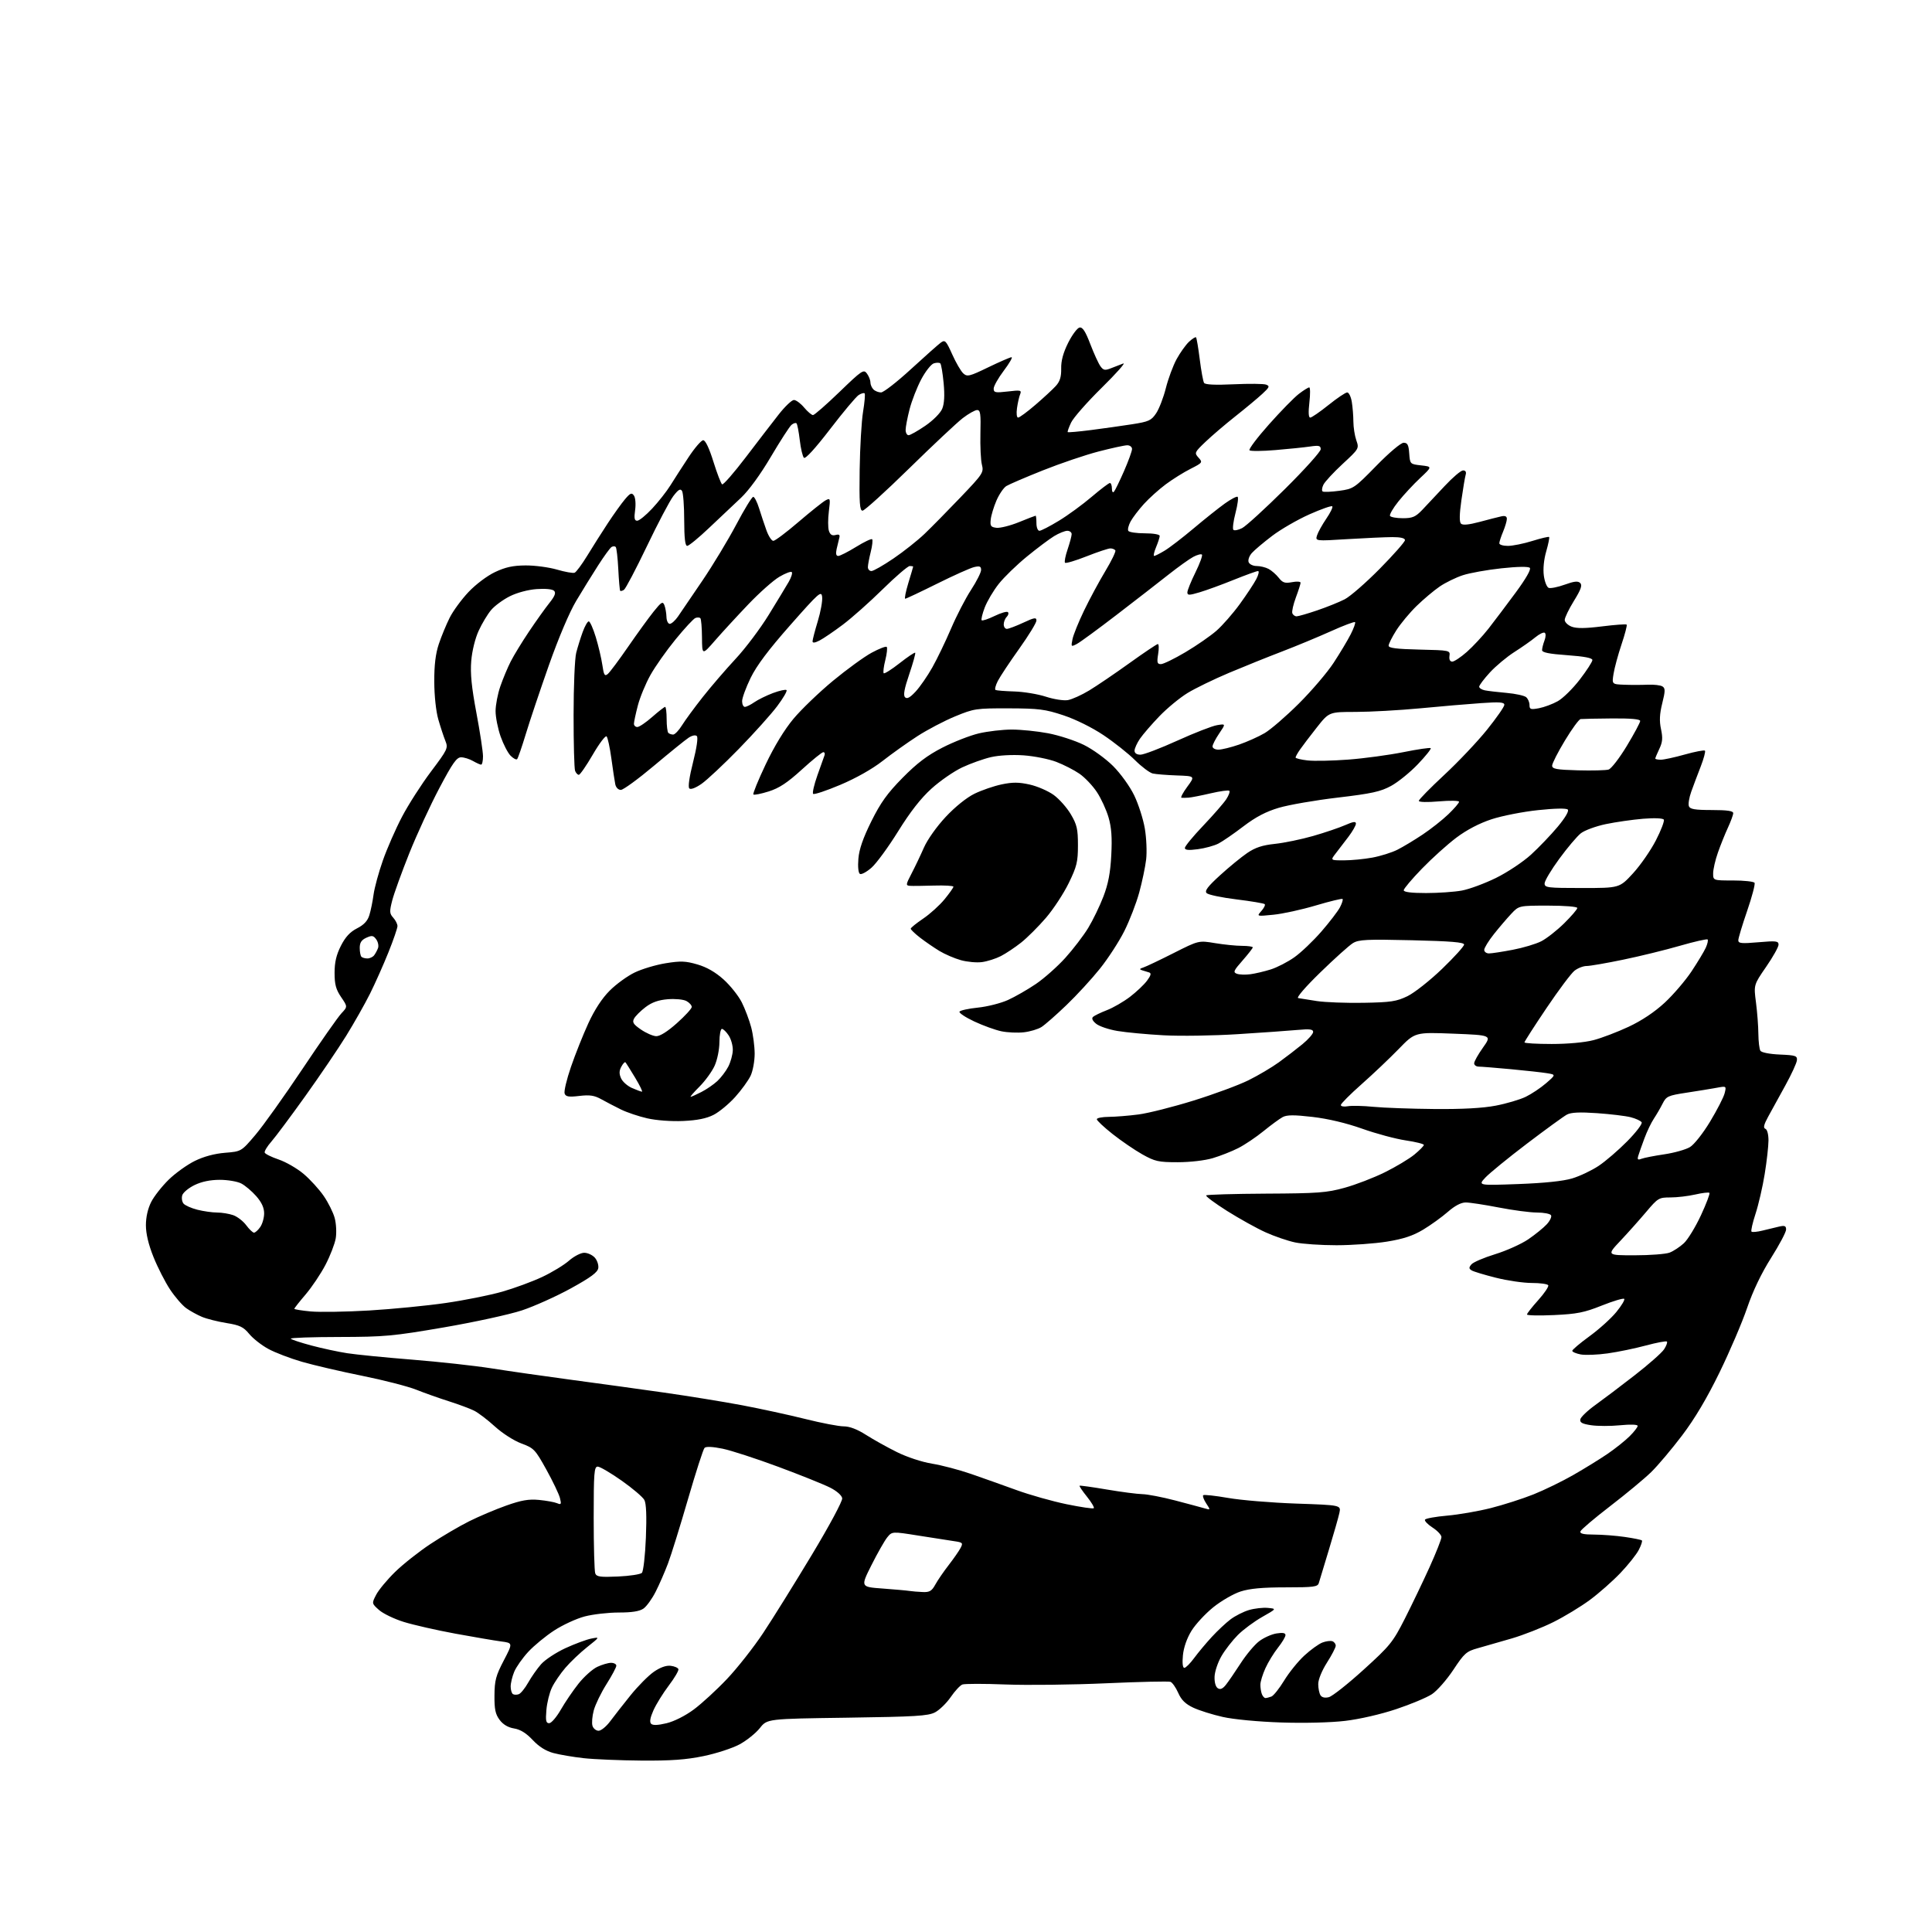<?xml version="1.0" encoding="UTF-8" standalone="no"?>
<svg 
  version="1.1" 
  xmlns="http://www.w3.org/2000/svg" 
  xmlns:xlink="http://www.w3.org/1999/xlink" 
  xmlns:svg="http://www.w3.org/2000/svg"
  xmlns:rdf="http://www.w3.org/1999/02/22-rdf-syntax-ns#"
  xmlns:cc="http://creativecommons.org/ns#"
  xmlns:dc="http://purl.org/dc/elements/1.1/"
  viewBox="0 0 768 768"
  width="768"
  height="768"
>
<style>svg {background-color: white; }</style>"
<path stroke="none" fill="black" fill-rule="evenodd" d="M255.00,699.86C246.47,699.79 236.12,699.36 232.00,698.90C227.88,698.44 222.47,697.52 220.00,696.86C216.99,696.06 214.26,694.34 211.76,691.68C209.19,688.94 206.87,687.50 204.37,687.09C201.96,686.70 199.99,685.53 198.61,683.68C196.92,681.42 196.51,679.47 196.56,673.95C196.60,668.01 197.12,666.07 200.25,660.08C203.89,653.11 203.89,653.11 199.20,652.50C196.61,652.16 188.43,650.76 181.00,649.40C173.57,648.03 164.37,645.94 160.53,644.75C156.70,643.56 152.26,641.42 150.66,639.99C147.75,637.39 147.75,637.39 149.53,633.94C150.51,632.05 153.88,627.98 157.03,624.90C160.18,621.81 166.52,616.80 171.13,613.75C175.73,610.71 182.65,606.65 186.50,604.73C190.35,602.81 196.98,600.00 201.24,598.49C207.25,596.36 210.15,595.86 214.24,596.24C217.13,596.52 220.35,597.10 221.40,597.53C223.08,598.24 223.22,598.01 222.59,595.50C222.20,593.94 219.77,588.86 217.19,584.20C212.74,576.17 212.23,575.64 207.26,573.80C204.30,572.71 199.72,569.77 196.76,567.08C193.87,564.44 190.15,561.61 188.50,560.78C186.85,559.95 182.35,558.27 178.50,557.05C174.65,555.83 168.80,553.76 165.50,552.44C162.20,551.12 152.53,548.63 144.00,546.91C135.47,545.19 124.68,542.68 120.02,541.33C115.36,539.98 109.35,537.68 106.67,536.22C103.98,534.76 100.56,532.08 99.06,530.25C96.76,527.47 95.33,526.78 90.03,525.93C86.56,525.37 82.19,524.27 80.30,523.48C78.42,522.70 75.60,521.14 74.04,520.03C72.48,518.92 69.58,515.57 67.60,512.59C65.63,509.61 62.66,503.80 61.01,499.67C59.03,494.75 58.00,490.41 58.00,487.04C58.00,483.81 58.78,480.40 60.11,477.79C61.26,475.52 64.41,471.53 67.09,468.91C69.77,466.30 74.45,462.95 77.48,461.47C81.00,459.74 85.33,458.58 89.46,458.25C95.93,457.73 95.93,457.73 101.54,451.12C104.63,447.48 113.01,435.73 120.18,425.00C127.34,414.27 134.33,404.30 135.70,402.84C138.20,400.18 138.20,400.18 135.60,396.36C133.54,393.33 133.00,391.33 133.00,386.73C133.00,382.52 133.69,379.58 135.51,375.98C137.30,372.46 139.14,370.46 141.92,369.04C144.67,367.64 146.13,366.08 146.83,363.77C147.39,361.97 148.14,358.29 148.50,355.59C148.87,352.88 150.52,346.81 152.18,342.09C153.83,337.36 157.25,329.56 159.78,324.73C162.30,319.91 167.49,311.81 171.31,306.73C177.96,297.88 178.20,297.38 177.04,294.50C176.37,292.85 175.11,289.02 174.24,286.00C173.31,282.77 172.65,276.59 172.63,271.00C172.60,264.36 173.15,259.85 174.44,256.00C175.45,252.97 177.39,248.29 178.74,245.58C180.09,242.88 183.47,238.27 186.24,235.34C189.13,232.29 193.63,228.90 196.78,227.41C200.93,225.45 203.91,224.80 208.91,224.77C212.56,224.74 218.17,225.49 221.39,226.42C224.60,227.36 227.76,227.92 228.41,227.67C229.05,227.43 231.32,224.36 233.46,220.86C235.60,217.36 239.26,211.57 241.61,208.00C243.96,204.43 247.02,200.15 248.41,198.50C250.56,195.96 251.11,195.73 252.00,197.00C252.59,197.84 252.80,200.37 252.47,202.75C252.01,206.04 252.20,207.00 253.30,207.00C254.09,207.00 256.76,204.83 259.24,202.17C261.72,199.52 264.99,195.36 266.51,192.92C268.02,190.49 271.26,185.46 273.71,181.75C276.15,178.04 278.78,175.00 279.54,175.00C280.42,175.00 281.93,178.18 283.59,183.52C285.05,188.20 286.61,192.26 287.06,192.54C287.51,192.81 291.74,187.97 296.46,181.77C301.18,175.57 307.07,167.91 309.55,164.75C312.03,161.59 314.75,159.00 315.59,159.00C316.44,159.00 318.27,160.35 319.65,162.00C321.04,163.65 322.63,165.00 323.18,165.00C323.73,165.00 328.47,160.86 333.71,155.80C342.65,147.17 343.32,146.72 344.62,148.49C345.38,149.53 346.00,151.11 346.00,151.99C346.00,152.88 346.54,154.14 347.20,154.80C347.86,155.46 349.22,156.00 350.22,156.00C351.22,156.00 356.57,151.84 362.11,146.75C367.65,141.66 373.01,136.91 374.01,136.18C375.66,134.99 376.07,135.41 378.53,140.88C380.01,144.19 381.99,147.59 382.93,148.44C384.49,149.85 385.38,149.63 392.89,145.99C397.43,143.80 401.58,142.00 402.11,142.00C402.63,142.00 401.25,144.40 399.03,147.34C396.81,150.28 395.00,153.49 395.00,154.48C395.00,156.07 395.63,156.20 400.62,155.62C405.73,155.01 406.17,155.11 405.52,156.73C405.12,157.70 404.56,160.19 404.27,162.25C403.97,164.39 404.16,166.00 404.71,166.00C405.25,166.00 408.35,163.72 411.59,160.93C414.84,158.14 418.50,154.76 419.71,153.42C421.35,151.61 421.90,149.80 421.84,146.49C421.77,143.42 422.65,140.20 424.62,136.25C426.21,133.09 428.24,130.36 429.14,130.20C430.35,129.97 431.48,131.72 433.42,136.80C434.87,140.59 436.69,144.56 437.45,145.60C438.64,147.22 439.25,147.33 441.67,146.37C443.23,145.75 445.40,144.91 446.50,144.50C447.60,144.09 443.76,148.42 437.96,154.13C432.17,159.83 426.68,166.07 425.78,167.98C424.87,169.89 424.27,171.60 424.44,171.77C424.62,171.95 428.75,171.58 433.63,170.96C438.51,170.33 445.86,169.30 449.96,168.66C456.66,167.62 457.65,167.17 459.58,164.30C460.76,162.54 462.50,158.04 463.44,154.30C464.38,150.56 466.30,145.39 467.70,142.80C469.11,140.22 471.33,137.10 472.63,135.88C473.93,134.66 475.19,133.86 475.44,134.10C475.68,134.35 476.35,138.28 476.92,142.84C477.49,147.40 478.26,151.61 478.63,152.20C479.07,152.92 483.00,153.11 490.40,152.76C496.50,152.48 502.30,152.53 503.28,152.89C504.84,153.47 504.65,153.93 501.78,156.58C499.98,158.25 495.16,162.26 491.08,165.49C486.99,168.72 481.63,173.31 479.16,175.67C474.82,179.83 474.73,180.04 476.43,181.92C478.14,183.81 478.05,183.94 473.26,186.37C470.54,187.74 466.11,190.51 463.41,192.52C460.71,194.53 456.80,198.05 454.72,200.34C452.65,202.63 450.27,205.75 449.43,207.28C448.60,208.81 448.19,210.50 448.52,211.03C448.85,211.56 451.79,212.00 455.06,212.00C458.48,212.00 461.00,212.44 461.00,213.03C461.00,213.60 460.35,215.62 459.55,217.53C458.75,219.44 458.42,221.00 458.80,221.00C459.19,220.99 461.07,220.04 463.00,218.87C464.93,217.71 470.10,213.73 474.50,210.03C478.90,206.32 484.47,201.89 486.87,200.17C489.28,198.44 491.57,197.24 491.97,197.48C492.36,197.73 491.99,200.62 491.13,203.91C490.27,207.21 489.89,210.22 490.29,210.62C490.68,211.01 492.24,210.71 493.75,209.94C495.26,209.18 502.91,202.19 510.75,194.42C518.59,186.65 525.00,179.52 525.00,178.58C525.00,177.15 524.33,176.98 520.75,177.50C518.41,177.84 512.23,178.48 507.00,178.91C501.77,179.35 497.14,179.39 496.70,179.00C496.26,178.62 499.75,173.98 504.44,168.71C509.14,163.43 514.49,157.96 516.34,156.56C518.18,155.15 520.03,154.00 520.44,154.00C520.86,154.00 520.88,156.70 520.50,160.00C520.05,163.91 520.16,166.00 520.84,166.00C521.40,166.00 524.67,163.75 528.10,161.00C531.52,158.25 534.87,156.00 535.53,156.00C536.20,156.00 537.02,157.69 537.36,159.75C537.70,161.81 537.98,165.35 537.99,167.60C538.00,169.86 538.52,173.19 539.15,175.01C540.30,178.29 540.25,178.38 533.73,184.41C530.11,187.76 526.66,191.49 526.07,192.69C525.48,193.89 525.36,195.10 525.80,195.38C526.25,195.65 529.21,195.53 532.39,195.10C538.02,194.33 538.39,194.08 547.11,185.16C552.22,179.93 556.88,176.00 557.97,176.00C559.51,176.00 559.95,176.84 560.19,180.25C560.50,184.48 560.52,184.50 564.93,185.00C569.36,185.50 569.36,185.50 564.56,190.00C561.92,192.47 558.01,196.68 555.88,199.34C553.74,202.01 552.25,204.59 552.56,205.09C552.87,205.59 555.16,206.00 557.66,206.00C561.49,206.00 562.69,205.48 565.35,202.71C567.08,200.90 571.10,196.63 574.27,193.21C577.45,189.80 580.74,187.00 581.59,187.00C582.59,187.00 582.95,187.62 582.62,188.75C582.34,189.71 581.58,194.25 580.93,198.82C580.13,204.44 580.08,207.48 580.76,208.16C581.44,208.84 583.84,208.62 588.14,207.47C591.64,206.53 595.51,205.54 596.75,205.27C598.30,204.92 599.00,205.23 599.00,206.26C599.00,207.08 598.32,209.37 597.50,211.35C596.67,213.32 596.00,215.40 596.00,215.97C596.00,216.54 597.53,217.00 599.41,217.00C601.29,217.00 605.66,216.12 609.12,215.04C612.58,213.96 615.59,213.25 615.80,213.47C616.01,213.68 615.49,216.25 614.65,219.18C613.70,222.44 613.34,226.18 613.70,228.84C614.02,231.22 614.89,233.41 615.63,233.69C616.38,233.97 619.24,233.40 621.99,232.41C625.80,231.04 627.28,230.88 628.17,231.77C629.05,232.65 628.45,234.35 625.66,238.86C623.65,242.13 622.00,245.53 622.00,246.43C622.00,247.32 623.24,248.53 624.75,249.11C626.71,249.86 630.19,249.83 636.83,249.00C641.97,248.36 646.37,248.04 646.62,248.29C646.87,248.54 645.95,252.08 644.58,256.16C643.21,260.24 641.79,265.48 641.42,267.79C640.74,272.00 640.74,272.00 645.62,272.19C648.30,272.30 652.52,272.29 655.00,272.18C657.48,272.07 660.11,272.38 660.86,272.87C662.01,273.61 661.99,274.68 660.77,279.57C659.71,283.84 659.58,286.57 660.28,289.85C661.03,293.36 660.89,295.02 659.61,297.68C658.73,299.55 658.00,301.28 658.00,301.53C658.00,301.79 658.98,302.00 660.19,302.00C661.39,302.00 665.70,301.07 669.78,299.92C673.85,298.78 677.43,298.10 677.74,298.40C678.04,298.71 677.28,301.56 676.05,304.73C674.81,307.90 673.12,312.41 672.29,314.73C671.45,317.06 671.04,319.65 671.36,320.48C671.81,321.67 673.77,322.00 680.47,322.00C686.64,322.00 688.99,322.35 688.98,323.25C688.97,323.94 688.02,326.52 686.88,329.00C685.73,331.48 683.94,335.93 682.90,338.91C681.85,341.88 681.00,345.59 681.00,347.16C681.00,350.00 681.00,350.00 688.94,350.00C693.31,350.00 697.14,350.42 697.46,350.93C697.78,351.45 696.45,356.47 694.52,362.09C692.58,367.71 691.00,372.98 691.00,373.79C691.00,375.02 692.31,375.14 699.00,374.56C706.06,373.94 707.00,374.06 707.00,375.52C707.00,376.43 704.78,380.40 702.06,384.34C697.12,391.50 697.12,391.50 698.03,398.50C698.53,402.35 698.96,407.98 698.98,411.00C699.01,414.02 699.37,417.04 699.79,417.70C700.23,418.39 703.51,419.03 707.53,419.20C713.81,419.47 714.48,419.70 714.30,421.50C714.19,422.60 712.12,427.10 709.69,431.50C707.27,435.90 704.21,441.47 702.89,443.87C701.15,447.05 700.84,448.37 701.75,448.71C702.48,448.97 703.00,450.91 703.00,453.33C702.99,455.62 702.32,461.66 701.49,466.73C700.67,471.81 699.03,478.91 697.85,482.50C696.67,486.10 695.95,489.28 696.25,489.59C696.55,489.89 698.53,489.70 700.65,489.17C702.77,488.64 705.74,487.92 707.25,487.58C709.47,487.08 710.00,487.31 710.00,488.77C710.00,489.77 707.32,494.83 704.05,500.01C700.18,506.13 696.82,513.14 694.49,519.97C692.51,525.76 687.57,537.30 683.52,545.60C678.56,555.77 673.72,563.93 668.67,570.60C664.54,576.05 659.00,582.62 656.34,585.21C653.68,587.80 646.36,593.88 640.07,598.71C633.79,603.54 628.46,608.06 628.24,608.75C627.95,609.65 629.46,610.01 633.67,610.02C636.88,610.03 642.36,610.45 645.86,610.96C649.35,611.46 652.42,612.09 652.68,612.35C652.94,612.60 652.38,614.31 651.43,616.13C650.49,617.95 647.21,622.07 644.15,625.28C641.08,628.50 635.63,633.31 632.04,635.97C628.44,638.64 621.90,642.61 617.50,644.80C613.10,647.00 605.67,649.91 601.00,651.29C596.33,652.66 590.25,654.41 587.50,655.17C582.91,656.44 582.11,657.15 577.72,663.79C575.08,667.76 571.26,672.12 569.22,673.46C567.17,674.81 560.77,677.49 554.98,679.42C548.84,681.47 540.39,683.41 534.67,684.08C528.94,684.76 518.38,685.02 509.19,684.71C500.15,684.41 490.35,683.48 486.07,682.51C481.99,681.60 476.71,679.94 474.35,678.83C471.21,677.35 469.60,675.77 468.36,672.94C467.42,670.82 466.04,668.85 465.30,668.56C464.55,668.28 453.05,668.53 439.72,669.13C426.40,669.73 408.45,669.94 399.83,669.61C391.21,669.27 383.44,669.28 382.55,669.62C381.66,669.96 379.57,672.21 377.92,674.62C376.26,677.03 373.46,679.75 371.70,680.68C368.96,682.12 363.97,682.42 336.73,682.81C304.97,683.25 304.97,683.25 302.06,686.93C300.46,688.95 296.84,691.86 294.03,693.39C291.21,694.92 284.77,697.03 279.70,698.07C272.76,699.51 266.70,699.95 255.00,699.86zM237.95,688.00C238.95,688.00 241.02,686.31 242.55,684.25C244.08,682.19 247.74,677.52 250.67,673.88C253.61,670.24 257.77,666.05 259.92,664.56C262.43,662.82 264.81,661.97 266.58,662.18C268.10,662.35 269.50,662.96 269.68,663.52C269.86,664.08 268.15,667.00 265.86,670.02C263.58,673.03 260.84,677.46 259.76,679.86C258.45,682.80 258.14,684.54 258.83,685.23C259.51,685.91 261.50,685.84 264.96,685.01C267.99,684.28 272.41,682.06 275.79,679.55C278.93,677.22 284.88,671.76 289.00,667.41C293.12,663.06 299.61,654.82 303.40,649.10C307.20,643.38 315.88,629.44 322.69,618.12C329.69,606.49 334.95,596.69 334.79,595.59C334.62,594.44 332.66,592.71 330.00,591.36C327.52,590.10 318.30,586.39 309.50,583.12C300.70,579.85 290.69,576.59 287.25,575.88C283.31,575.07 280.66,574.95 280.07,575.55C279.55,576.07 276.59,585.26 273.48,595.96C270.37,606.66 266.80,618.16 265.54,621.50C264.28,624.84 262.08,629.89 260.64,632.72C259.21,635.55 257.03,638.57 255.80,639.43C254.24,640.52 251.24,641.00 245.99,641.00C241.83,641.00 235.74,641.70 232.46,642.55C229.18,643.40 223.71,645.92 220.30,648.14C216.89,650.36 212.24,654.19 209.97,656.65C207.70,659.11 205.21,662.65 204.42,664.53C203.64,666.40 203.00,669.05 203.00,670.41C203.00,671.77 203.41,673.13 203.91,673.44C204.41,673.75 205.46,673.76 206.25,673.46C207.04,673.15 208.71,671.08 209.97,668.85C211.22,666.62 213.52,663.34 215.08,661.56C216.64,659.79 220.99,656.92 224.75,655.18C228.51,653.45 233.14,651.73 235.05,651.36C238.50,650.69 238.50,650.69 233.43,654.73C230.64,656.95 226.73,660.66 224.74,662.99C222.75,665.31 220.34,668.85 219.39,670.86C218.43,672.86 217.44,676.86 217.20,679.75C216.84,684.02 217.04,685.00 218.30,685.00C219.16,685.00 221.23,682.59 222.92,679.64C224.61,676.69 227.79,672.02 229.99,669.25C232.18,666.49 235.52,663.51 237.39,662.62C239.27,661.73 241.75,661.00 242.90,661.00C244.06,661.00 245.00,661.51 245.00,662.14C245.00,662.77 243.24,666.08 241.08,669.49C238.92,672.91 236.65,677.59 236.03,679.90C235.41,682.21 235.18,684.98 235.52,686.05C235.86,687.12 236.95,688.00 237.95,688.00zM503.03,675.00C503.47,675.00 504.54,674.73 505.41,674.40C506.27,674.06 508.55,671.20 510.48,668.03C512.40,664.87 516.01,660.40 518.50,658.11C520.98,655.82 524.21,653.49 525.68,652.93C527.15,652.37 528.94,652.15 529.67,652.43C530.40,652.71 530.99,653.51 530.97,654.22C530.96,654.92 529.39,657.95 527.47,660.95C525.44,664.15 524.01,667.67 524.02,669.45C524.02,671.13 524.43,673.12 524.91,673.89C525.47,674.77 526.67,675.05 528.24,674.65C529.59,674.32 535.79,669.42 542.01,663.77C552.57,654.19 553.68,652.83 558.42,643.50C561.21,638.00 565.64,628.77 568.26,623.00C570.87,617.23 573.01,611.83 573.00,611.00C572.98,610.17 571.39,608.47 569.45,607.22C567.51,605.96 566.16,604.54 566.46,604.07C566.75,603.60 570.70,602.89 575.24,602.49C579.78,602.10 587.59,600.75 592.59,599.49C597.58,598.23 605.23,595.78 609.59,594.04C613.94,592.30 621.10,588.81 625.50,586.28C629.90,583.76 635.98,580.01 639.00,577.95C642.02,575.89 645.96,572.75 647.75,570.98C649.54,569.21 651.00,567.34 651.00,566.82C651.00,566.26 648.22,566.15 644.06,566.56C640.25,566.94 635.05,566.93 632.50,566.55C628.96,566.02 627.95,565.48 628.20,564.22C628.37,563.32 631.04,560.76 634.13,558.54C637.22,556.32 644.27,551.00 649.78,546.71C655.30,542.43 660.57,537.78 661.49,536.38C662.41,534.97 662.92,533.59 662.62,533.29C662.33,533.00 658.58,533.70 654.29,534.85C650.01,536.01 643.17,537.42 639.10,537.99C635.03,538.57 630.19,538.75 628.35,538.41C626.51,538.06 625.00,537.41 625.00,536.97C625.00,536.52 628.09,533.92 631.86,531.17C635.63,528.43 640.42,524.11 642.50,521.57C644.58,519.03 646.00,516.66 645.65,516.32C645.30,515.97 641.30,517.16 636.76,518.97C629.76,521.77 626.86,522.34 617.75,522.76C611.84,523.03 607.00,522.93 607.00,522.53C607.00,522.12 609.02,519.54 611.50,516.79C613.97,514.04 615.74,511.39 615.44,510.90C615.13,510.40 612.19,510.00 608.90,510.00C605.62,510.00 599.20,509.07 594.65,507.92C590.10,506.78 585.75,505.47 585.00,505.00C583.88,504.31 583.86,503.87 584.91,502.61C585.62,501.76 589.86,499.94 594.35,498.56C598.83,497.18 604.75,494.52 607.50,492.65C610.25,490.77 613.56,488.09 614.85,486.69C616.15,485.29 616.91,483.66 616.55,483.07C616.18,482.48 613.67,482.00 610.98,482.00C608.28,482.00 601.44,481.10 595.79,480.00C590.13,478.90 584.22,478.00 582.65,478.00C580.79,478.00 578.32,479.30 575.52,481.75C573.16,483.81 568.75,486.99 565.72,488.81C561.65,491.25 557.88,492.50 551.35,493.56C546.48,494.35 537.46,494.99 531.30,495.00C525.14,495.00 517.71,494.50 514.80,493.88C511.88,493.26 506.62,491.46 503.10,489.87C499.58,488.29 492.70,484.46 487.80,481.38C482.91,478.29 479.16,475.50 479.48,475.19C479.79,474.87 490.50,474.56 503.27,474.49C523.91,474.39 527.39,474.13 534.50,472.16C538.90,470.95 546.10,468.18 550.50,466.00C554.90,463.82 560.19,460.65 562.25,458.95C564.31,457.25 566.00,455.53 566.00,455.13C566.00,454.72 562.74,453.91 558.75,453.32C554.76,452.72 547.00,450.64 541.50,448.68C535.16,446.43 527.95,444.72 521.80,444.00C514.40,443.14 511.57,443.16 509.88,444.06C508.66,444.72 505.24,447.22 502.28,449.63C499.32,452.04 494.79,455.09 492.20,456.40C489.62,457.71 485.06,459.50 482.07,460.39C478.94,461.32 473.04,462.00 468.15,462.00C460.49,462.00 459.12,461.69 454.08,458.87C451.01,457.14 445.69,453.50 442.25,450.78C438.81,448.06 436.00,445.42 436.00,444.91C436.00,444.41 438.14,443.99 440.75,443.97C443.36,443.95 448.68,443.53 452.56,443.02C456.44,442.52 466.29,440.03 474.44,437.50C482.58,434.97 492.40,431.35 496.25,429.44C500.11,427.54 505.56,424.31 508.38,422.27C511.20,420.23 515.41,416.99 517.75,415.07C520.09,413.15 522.00,410.96 522.00,410.21C522.00,409.14 520.65,408.97 515.75,409.42C512.31,409.74 501.62,410.49 492.00,411.10C482.38,411.71 469.10,411.91 462.50,411.54C455.90,411.18 447.68,410.41 444.23,409.83C440.78,409.26 436.96,407.97 435.73,406.96C434.28,405.78 433.85,404.82 434.50,404.22C435.05,403.72 437.52,402.52 440.00,401.56C442.48,400.61 446.60,398.22 449.17,396.27C451.73,394.31 454.79,391.42 455.96,389.84C457.52,387.73 457.74,386.86 456.79,386.56C456.08,386.34 454.82,385.95 454.00,385.70C452.85,385.34 452.97,385.08 454.50,384.59C455.60,384.23 461.00,381.66 466.50,378.88C476.50,373.83 476.50,373.83 483.00,374.91C486.57,375.50 491.41,375.99 493.75,375.99C496.09,376.00 498.00,376.27 498.00,376.60C498.00,376.92 496.17,379.27 493.94,381.81C490.36,385.87 490.09,386.51 491.69,387.09C492.68,387.45 495.07,387.54 497.00,387.28C498.93,387.03 502.58,386.17 505.13,385.37C507.68,384.57 511.93,382.38 514.57,380.50C517.22,378.62 522.04,374.02 525.28,370.29C528.52,366.56 531.84,362.22 532.66,360.66C533.48,359.09 533.94,357.61 533.69,357.36C533.45,357.11 528.66,358.27 523.07,359.93C517.47,361.60 509.88,363.26 506.19,363.62C499.50,364.29 499.50,364.29 501.41,362.14C502.46,360.96 503.06,359.73 502.74,359.41C502.42,359.09 497.36,358.24 491.49,357.52C485.62,356.80 480.29,355.68 479.66,355.03C478.78,354.14 480.05,352.44 485.00,347.93C488.57,344.67 493.44,340.69 495.81,339.07C499.02,336.89 501.83,335.97 506.81,335.45C510.49,335.06 517.33,333.65 522.00,332.31C526.67,330.97 532.41,329.02 534.75,327.99C537.93,326.59 539.00,326.44 539.00,327.41C539.00,328.12 537.67,330.45 536.05,332.60C534.42,334.74 532.14,337.74 530.96,339.25C528.83,342.00 528.83,342.00 534.23,342.00C537.20,342.00 542.29,341.51 545.53,340.91C548.78,340.31 553.25,338.91 555.47,337.79C557.69,336.68 562.20,333.96 565.50,331.76C568.80,329.56 573.41,325.92 575.75,323.67C578.09,321.42 580.00,319.20 580.00,318.72C580.00,318.25 576.40,318.18 572.00,318.56C567.34,318.97 564.00,318.88 564.00,318.35C564.00,317.85 568.54,313.22 574.09,308.06C579.64,302.91 587.29,294.83 591.09,290.11C594.89,285.38 598.00,280.92 598.00,280.19C598.00,279.12 596.12,278.98 588.75,279.50C583.66,279.85 572.75,280.78 564.50,281.57C556.25,282.35 544.73,282.99 538.91,283.00C528.32,283.00 528.32,283.00 523.41,289.23C520.71,292.65 517.72,296.59 516.76,297.98C515.80,299.36 515.01,300.78 515.01,301.12C515.00,301.46 517.14,301.98 519.75,302.28C522.36,302.58 529.67,302.43 536.00,301.95C542.33,301.47 552.17,300.13 557.87,298.99C563.57,297.84 568.46,297.13 568.73,297.40C569.01,297.68 566.71,300.55 563.62,303.79C560.53,307.03 555.74,310.91 552.98,312.41C548.79,314.69 545.30,315.46 531.75,317.06C522.83,318.11 512.30,319.94 508.35,321.11C503.24,322.63 499.18,324.75 494.26,328.50C490.47,331.40 486.00,334.47 484.34,335.33C482.67,336.19 478.99,337.20 476.16,337.57C472.45,338.07 471.00,337.92 471.00,337.07C471.00,336.41 474.29,332.41 478.32,328.19C482.34,323.96 486.45,319.25 487.45,317.72C488.45,316.19 489.01,314.67 488.68,314.35C488.36,314.03 485.04,314.48 481.30,315.35C477.56,316.22 473.60,317.00 472.50,317.08C471.40,317.16 470.12,317.18 469.66,317.12C469.20,317.05 470.24,315.09 471.96,312.75C475.09,308.50 475.09,308.50 467.79,308.25C463.78,308.11 459.48,307.76 458.24,307.48C457.00,307.19 453.82,304.80 451.17,302.17C448.53,299.54 442.89,295.07 438.65,292.23C434.09,289.18 427.57,285.95 422.71,284.34C415.44,281.93 412.96,281.62 401.00,281.58C388.03,281.55 387.19,281.67 379.68,284.77C375.37,286.55 368.62,290.09 364.68,292.64C360.73,295.19 354.50,299.63 350.83,302.50C346.75,305.69 340.25,309.36 334.04,311.98C328.48,314.33 323.61,315.95 323.24,315.57C322.86,315.20 323.63,311.88 324.93,308.20C326.24,304.51 327.51,300.94 327.76,300.25C328.01,299.56 327.79,299.00 327.27,299.00C326.75,299.00 322.90,302.12 318.72,305.93C312.98,311.16 309.75,313.29 305.57,314.61C302.52,315.57 299.78,316.11 299.48,315.82C299.19,315.52 301.38,310.15 304.35,303.89C307.78,296.66 311.83,290.02 315.42,285.72C318.54,281.99 325.60,275.21 331.10,270.65C336.61,266.10 343.54,261.06 346.50,259.46C349.46,257.86 352.15,256.82 352.48,257.15C352.82,257.48 352.56,259.85 351.92,262.42C351.27,264.98 350.99,267.32 351.29,267.62C351.59,267.92 354.43,266.12 357.62,263.62C360.80,261.12 363.59,259.25 363.81,259.47C364.02,259.69 362.96,263.52 361.45,267.98C359.46,273.83 358.99,276.39 359.78,277.18C360.56,277.96 361.74,277.32 364.00,274.88C365.72,273.02 368.69,268.72 370.61,265.32C372.53,261.92 375.87,254.98 378.05,249.89C380.22,244.80 383.80,237.87 386.00,234.50C388.20,231.12 390.00,227.56 390.00,226.57C390.00,225.13 389.46,224.91 387.25,225.42C385.74,225.77 379.10,228.74 372.50,232.03C365.90,235.31 360.20,238.00 359.84,238.00C359.48,238.00 360.04,235.19 361.08,231.75C362.13,228.31 362.99,225.39 362.99,225.25C363.00,225.11 362.39,225.00 361.64,225.00C360.90,225.00 356.05,229.16 350.87,234.25C345.70,239.34 338.57,245.67 335.02,248.33C331.48,250.99 327.33,253.81 325.79,254.61C323.92,255.57 323.00,255.68 323.00,254.93C323.00,254.31 323.93,250.74 325.07,246.98C326.21,243.23 327.00,238.88 326.82,237.33C326.52,234.70 325.64,235.47 314.14,248.50C305.48,258.31 300.77,264.59 298.39,269.47C296.53,273.31 295.00,277.47 295.00,278.72C295.00,279.97 295.49,281.00 296.10,281.00C296.70,281.00 298.39,280.17 299.85,279.15C301.31,278.13 304.65,276.49 307.27,275.50C309.90,274.52 312.32,273.99 312.66,274.33C313.00,274.67 311.33,277.55 308.94,280.72C306.56,283.90 299.70,291.53 293.71,297.68C287.72,303.82 281.04,310.08 278.87,311.59C276.47,313.25 274.56,313.96 274.01,313.41C273.45,312.85 274.03,308.77 275.50,303.00C276.94,297.34 277.55,293.15 277.01,292.61C276.47,292.07 275.15,292.33 273.73,293.26C272.43,294.11 266.23,299.13 259.96,304.40C253.68,309.68 247.76,314.00 246.80,314.00C245.78,314.00 244.84,313.05 244.58,311.75C244.32,310.51 243.63,305.91 243.03,301.52C242.43,297.13 241.58,293.18 241.13,292.73C240.68,292.28 238.22,295.54 235.65,299.96C233.08,304.38 230.58,308.00 230.09,308.00C229.61,308.00 228.94,307.29 228.61,306.42C228.27,305.55 228.00,295.54 228.01,284.17C228.01,272.80 228.48,261.70 229.05,259.50C229.61,257.30 230.77,253.59 231.62,251.25C232.47,248.91 233.56,247.00 234.04,247.00C234.52,247.00 235.78,249.81 236.83,253.25C237.88,256.69 239.05,261.67 239.44,264.31C240.03,268.38 240.37,268.94 241.60,267.92C242.40,267.26 246.04,262.39 249.68,257.11C253.33,251.82 257.90,245.52 259.84,243.10C262.95,239.24 263.46,238.94 264.12,240.60C264.52,241.65 264.89,243.74 264.93,245.25C264.97,246.76 265.56,247.99 266.25,247.99C266.94,247.98 268.40,246.68 269.50,245.09C270.60,243.51 274.96,237.10 279.19,230.85C283.42,224.61 289.49,214.55 292.69,208.50C295.89,202.45 298.91,197.50 299.42,197.50C299.92,197.50 300.96,199.53 301.73,202.00C302.50,204.47 303.81,208.41 304.65,210.75C305.48,213.09 306.72,215.00 307.41,215.00C308.09,215.00 312.60,211.62 317.42,207.48C322.25,203.35 327.09,199.49 328.18,198.90C330.08,197.89 330.13,198.07 329.48,203.31C329.10,206.32 329.11,209.77 329.49,210.98C329.99,212.54 330.76,213.04 332.14,212.67C333.59,212.29 333.97,212.59 333.63,213.83C333.39,214.75 332.91,216.74 332.57,218.25C332.16,220.11 332.37,221.00 333.21,221.00C333.90,221.00 337.09,219.38 340.30,217.40C343.50,215.42 346.38,214.05 346.69,214.36C347.00,214.67 346.75,216.94 346.13,219.40C345.51,221.87 345.00,224.59 345.00,225.44C345.00,226.30 345.63,227.00 346.41,227.00C347.18,227.00 351.12,224.76 355.16,222.01C359.20,219.27 364.75,214.87 367.50,212.24C370.25,209.61 376.70,203.06 381.82,197.70C390.74,188.36 391.11,187.80 390.32,184.72C389.87,182.95 389.61,177.34 389.73,172.25C389.93,164.48 389.72,163.00 388.43,163.00C387.58,163.00 385.00,164.45 382.69,166.23C380.39,168.00 370.80,177.00 361.38,186.23C351.97,195.45 343.64,203.00 342.88,203.00C341.75,203.00 341.54,200.03 341.73,186.75C341.86,177.81 342.46,167.43 343.08,163.69C343.70,159.94 343.98,156.64 343.70,156.37C343.42,156.09 342.36,156.38 341.35,157.02C340.33,157.65 335.23,163.74 330.01,170.54C324.10,178.23 320.16,182.56 319.57,181.97C319.06,181.46 318.31,178.30 317.92,174.95C317.53,171.61 316.94,168.61 316.63,168.29C316.31,167.97 315.42,168.24 314.64,168.88C313.87,169.52 310.18,175.24 306.43,181.58C302.28,188.62 297.66,194.96 294.57,197.87C291.78,200.49 286.09,205.86 281.92,209.81C277.76,213.77 273.82,217.00 273.17,217.00C272.35,217.00 272.00,213.92 271.98,206.75C271.98,201.11 271.58,195.89 271.11,195.15C270.46,194.12 269.64,194.61 267.65,197.21C266.22,199.09 261.48,208.08 257.12,217.20C252.75,226.31 248.66,234.09 248.02,234.48C247.39,234.88 246.72,235.04 246.53,234.85C246.35,234.66 246.01,230.79 245.78,226.27C245.55,221.74 245.09,217.75 244.75,217.42C244.41,217.08 243.66,217.09 243.08,217.45C242.51,217.81 240.10,221.11 237.74,224.80C235.38,228.48 231.46,234.82 229.03,238.89C226.39,243.30 222.03,253.57 218.21,264.39C214.70,274.35 210.55,286.70 209.00,291.83C207.44,296.96 205.90,301.44 205.56,301.78C205.22,302.11 204.06,301.50 202.98,300.42C201.89,299.34 200.11,295.89 199.00,292.75C197.90,289.62 197.00,285.08 197.00,282.68C197.00,280.28 197.84,275.86 198.88,272.86C199.91,269.86 201.77,265.40 203.02,262.95C204.27,260.50 207.55,255.12 210.32,251.00C213.09,246.88 216.71,241.80 218.36,239.73C220.56,236.98 221.07,235.67 220.26,234.86C219.59,234.19 216.82,233.92 213.32,234.17C209.91,234.42 205.49,235.60 202.65,237.03C199.98,238.37 196.64,240.82 195.24,242.48C193.83,244.14 191.60,247.84 190.29,250.71C188.88,253.76 187.66,258.73 187.33,262.71C186.91,267.74 187.45,273.11 189.38,283.40C190.82,291.05 192.00,298.81 192.00,300.65C192.00,302.49 191.66,303.98 191.25,303.96C190.84,303.95 189.38,303.29 188.00,302.50C186.62,301.71 184.52,301.05 183.33,301.04C181.55,301.01 179.95,303.26 174.67,313.25C171.10,319.99 165.71,331.67 162.69,339.21C159.68,346.74 156.63,355.17 155.92,357.93C154.78,362.37 154.83,363.15 156.32,364.80C157.24,365.82 158.00,367.32 158.00,368.13C158.00,368.95 156.39,373.64 154.41,378.56C152.44,383.48 149.14,390.88 147.09,395.00C145.03,399.12 140.75,406.68 137.59,411.79C134.42,416.90 127.11,427.68 121.35,435.73C115.59,443.78 109.53,451.91 107.89,453.78C106.24,455.65 105.04,457.63 105.22,458.17C105.40,458.71 107.91,459.95 110.80,460.93C113.68,461.91 118.15,464.49 120.72,466.67C123.29,468.85 126.88,472.78 128.68,475.41C130.49,478.03 132.46,481.99 133.05,484.20C133.65,486.41 133.83,490.04 133.46,492.25C133.08,494.47 131.25,499.21 129.39,502.78C127.52,506.36 123.97,511.65 121.50,514.55C119.02,517.45 117.00,520.02 117.00,520.26C117.00,520.51 119.93,520.98 123.52,521.32C127.11,521.65 137.57,521.48 146.77,520.94C155.97,520.39 169.66,519.05 177.18,517.96C184.71,516.87 194.83,514.84 199.68,513.45C204.53,512.06 211.67,509.43 215.55,507.60C219.43,505.78 224.21,502.87 226.18,501.14C228.15,499.41 230.87,498.00 232.23,498.00C233.58,498.00 235.47,498.86 236.43,499.92C237.38,500.97 238.01,502.84 237.83,504.08C237.58,505.76 234.89,507.76 227.00,512.11C221.22,515.29 212.45,519.24 207.50,520.89C202.55,522.53 188.60,525.57 176.50,527.65C156.24,531.13 152.95,531.43 134.85,531.47C124.04,531.48 115.37,531.79 115.59,532.14C115.80,532.49 119.47,533.71 123.74,534.85C128.01,535.99 134.43,537.37 138.00,537.92C141.57,538.48 153.21,539.63 163.85,540.48C174.49,541.33 188.67,542.89 195.35,543.94C202.03,545.00 216.28,547.04 227.00,548.48C237.72,549.91 254.38,552.21 264.00,553.58C273.62,554.95 287.55,557.21 294.95,558.60C302.35,560.00 313.67,562.46 320.11,564.07C326.55,565.68 333.42,567.00 335.39,567.00C337.73,567.00 340.77,568.16 344.23,570.37C347.13,572.22 352.65,575.30 356.50,577.21C360.54,579.22 366.46,581.17 370.50,581.83C374.35,582.45 381.32,584.29 386.00,585.91C390.68,587.53 398.80,590.41 404.05,592.32C409.31,594.24 418.25,596.76 423.93,597.94C429.61,599.11 434.50,599.83 434.80,599.54C435.09,599.24 433.86,597.17 432.07,594.93C430.27,592.70 428.96,590.75 429.15,590.60C429.34,590.45 434.23,591.13 440.00,592.11C445.77,593.09 452.13,593.91 454.12,593.95C456.11,593.98 461.96,595.10 467.12,596.45C472.28,597.80 477.57,599.22 478.87,599.60C481.23,600.29 481.23,600.28 479.48,597.62C478.52,596.14 477.98,594.69 478.29,594.38C478.59,594.07 483.04,594.56 488.17,595.45C493.30,596.35 505.51,597.36 515.30,597.70C533.09,598.31 533.09,598.31 532.43,601.41C532.07,603.11 530.19,609.67 528.27,616.00C526.34,622.33 524.54,628.29 524.26,629.25C523.82,630.80 522.30,631.00 511.00,631.00C501.88,631.00 496.77,631.47 493.13,632.65C490.33,633.55 485.46,636.37 482.30,638.91C479.14,641.46 475.24,645.67 473.63,648.27C471.81,651.23 470.53,654.89 470.23,658.01C469.93,661.11 470.14,663.00 470.79,663.00C471.36,663.00 473.12,661.24 474.70,659.09C476.28,656.95 479.43,653.17 481.70,650.71C483.97,648.25 487.33,645.10 489.16,643.72C491.00,642.33 494.30,640.66 496.50,640.01C498.70,639.37 502.07,638.98 504.00,639.17C507.50,639.50 507.50,639.50 501.73,642.77C498.56,644.57 494.22,647.78 492.08,649.92C489.95,652.05 487.02,655.81 485.58,658.28C484.13,660.75 482.89,664.43 482.81,666.47C482.72,668.70 483.23,670.54 484.08,671.09C485.08,671.74 486.03,671.34 487.30,669.75C488.29,668.51 490.92,664.68 493.15,661.23C495.38,657.77 498.69,653.81 500.51,652.43C502.33,651.04 505.43,649.64 507.41,649.32C509.91,648.92 511.00,649.11 511.00,649.98C511.00,650.66 509.65,652.92 508.00,655.00C506.35,657.09 504.10,660.75 503.02,663.15C501.93,665.54 501.03,668.48 501.02,669.67C501.01,670.86 501.27,672.55 501.61,673.42C501.94,674.29 502.58,675.00 503.03,675.00zM366.80,632.86C369.52,632.98 370.39,632.46 371.80,629.90C372.73,628.20 375.12,624.71 377.11,622.15C379.09,619.59 381.22,616.53 381.84,615.34C382.90,613.33 382.70,613.13 379.24,612.63C377.18,612.33 370.80,611.34 365.06,610.42C354.62,608.76 354.62,608.76 352.69,611.13C351.64,612.43 348.81,617.40 346.42,622.16C342.07,630.83 342.07,630.83 350.78,631.46C355.58,631.82 360.40,632.24 361.50,632.42C362.60,632.59 364.98,632.79 366.80,632.86zM245.66,626.69C250.30,626.48 254.57,625.83 255.16,625.24C255.74,624.66 256.46,618.37 256.75,611.28C257.10,602.62 256.90,597.68 256.14,596.26C255.52,595.09 251.45,591.63 247.10,588.57C242.75,585.51 238.48,583.00 237.60,583.00C236.19,583.00 236.00,585.38 236.00,603.42C236.00,614.65 236.28,624.56 236.62,625.45C237.14,626.80 238.61,627.00 245.66,626.69zM649.78,499.00C655.88,499.00 662.14,498.52 663.68,497.94C665.23,497.35 667.79,495.66 669.38,494.19C670.96,492.71 674.00,487.72 676.15,483.10C678.29,478.49 679.81,474.47 679.52,474.18C679.23,473.89 676.71,474.19 673.92,474.83C671.13,475.47 666.69,476.00 664.05,476.00C659.43,476.00 659.06,476.22 654.39,481.75C651.72,484.91 647.10,490.09 644.12,493.25C638.70,499.00 638.70,499.00 649.78,499.00zM100.97,490.00C101.48,490.00 102.59,489.00 103.44,487.78C104.30,486.56 105.00,484.10 105.00,482.31C105.00,480.10 104.00,477.93 101.85,475.48C100.12,473.51 97.44,471.25 95.90,470.45C94.36,469.65 90.52,469.00 87.37,469.00C83.61,469.00 80.16,469.71 77.36,471.07C75.01,472.20 72.81,474.03 72.46,475.11C72.12,476.20 72.34,477.70 72.95,478.44C73.56,479.17 76.05,480.28 78.47,480.89C80.90,481.50 84.42,482.00 86.29,482.00C88.17,482.00 91.05,482.47 92.69,483.04C94.34,483.62 96.67,485.42 97.87,487.04C99.08,488.67 100.47,490.00 100.97,490.00zM603.50,470.68C613.97,470.29 621.40,469.52 625.00,468.43C628.02,467.52 632.75,465.27 635.50,463.44C638.25,461.61 643.37,457.20 646.87,453.65C650.38,450.10 652.94,446.72 652.58,446.13C652.21,445.54 650.25,444.63 648.21,444.11C646.17,443.59 640.16,442.87 634.85,442.50C627.93,442.02 624.53,442.18 622.87,443.07C621.59,443.76 614.46,448.94 607.02,454.59C599.58,460.24 592.15,466.31 590.50,468.06C587.50,471.26 587.50,471.26 603.50,470.68zM652.50,460.64C653.50,460.25 657.58,459.45 661.57,458.86C665.56,458.27 670.16,456.97 671.79,455.98C673.46,454.97 676.98,450.51 679.80,445.83C682.57,441.24 685.17,436.18 685.57,434.59C686.29,431.69 686.29,431.69 682.40,432.41C680.25,432.81 674.90,433.68 670.50,434.35C663.04,435.49 662.39,435.78 660.91,438.71C660.04,440.44 658.47,443.13 657.44,444.68C656.40,446.23 654.71,449.75 653.69,452.50C652.66,455.25 651.57,458.36 651.25,459.42C650.79,460.96 651.04,461.20 652.50,460.64zM271.55,445.61C266.86,445.82 260.92,445.38 257.32,444.56C253.92,443.79 249.19,442.20 246.82,441.03C244.44,439.86 240.94,438.03 239.03,436.97C236.29,435.44 234.45,435.16 230.30,435.65C226.08,436.15 224.92,435.96 224.45,434.72C224.12,433.87 225.25,429.08 226.97,424.09C228.68,419.10 231.80,411.29 233.89,406.74C236.36,401.37 239.33,396.82 242.36,393.80C244.92,391.23 249.38,387.99 252.26,386.60C255.14,385.20 260.69,383.54 264.58,382.91C270.56,381.94 272.54,382.01 277.22,383.38C280.93,384.45 284.39,386.44 287.65,389.37C290.33,391.79 293.58,395.88 294.88,398.47C296.17,401.05 297.85,405.50 298.60,408.34C299.36,411.18 299.98,415.91 299.99,418.85C299.99,421.79 299.27,425.75 298.37,427.64C297.47,429.53 294.71,433.33 292.23,436.09C289.75,438.84 285.90,442.03 283.66,443.17C280.83,444.62 277.15,445.36 271.55,445.61zM570.16,440.85C581.29,440.95 589.39,440.51 594.55,439.52C598.80,438.71 604.18,437.12 606.50,436.00C608.81,434.88 612.46,432.44 614.61,430.58C618.50,427.20 618.50,427.20 615.00,426.62C613.08,426.30 606.58,425.58 600.58,425.02C594.57,424.46 588.83,424.00 587.83,424.00C586.82,424.00 586.00,423.40 586.00,422.68C586.00,421.95 587.58,419.14 589.51,416.43C593.01,411.50 593.01,411.50 577.76,410.90C562.50,410.30 562.50,410.30 556.00,417.00C552.42,420.68 545.79,426.98 541.25,430.99C536.71,435.00 533.00,438.73 533.00,439.27C533.00,439.81 534.24,440.02 535.75,439.75C537.26,439.47 541.88,439.57 546.00,439.98C550.12,440.38 561.00,440.77 570.16,440.85zM274.54,436.00C274.84,436.00 276.75,435.15 278.79,434.10C280.83,433.06 283.69,431.10 285.15,429.74C286.61,428.38 288.57,425.80 289.51,423.99C290.44,422.18 291.25,419.25 291.30,417.47C291.35,415.70 290.62,413.06 289.67,411.62C288.73,410.18 287.51,409.00 286.98,409.00C286.44,409.00 285.99,411.36 285.98,414.25C285.97,417.22 285.13,421.31 284.07,423.66C283.03,425.95 280.34,429.66 278.09,431.91C275.84,434.16 274.24,436.00 274.54,436.00zM255.18,433.96C255.55,433.98 254.33,431.47 252.46,428.37C250.60,425.27 248.87,422.54 248.62,422.28C248.37,422.03 247.63,422.82 246.98,424.04C246.10,425.68 246.08,426.88 246.90,428.68C247.50,430.01 249.46,431.73 251.25,432.51C253.04,433.29 254.80,433.94 255.18,433.96zM616.79,415.00C623.25,415.00 629.94,414.39 633.46,413.47C636.69,412.63 642.98,410.23 647.42,408.15C652.61,405.72 657.73,402.30 661.74,398.59C665.17,395.41 669.96,389.81 672.40,386.15C674.83,382.49 677.38,378.26 678.07,376.75C678.76,375.23 679.09,373.75 678.80,373.46C678.51,373.17 673.55,374.30 667.79,375.96C662.03,377.63 651.87,380.12 645.22,381.49C638.57,382.87 632.03,384.00 630.70,384.00C629.36,384.00 627.20,384.84 625.88,385.88C624.57,386.91 619.56,393.60 614.75,400.74C609.94,407.88 606.00,414.01 606.00,414.36C606.00,414.71 610.86,415.00 616.79,415.00zM260.83,411.90C262.31,411.96 265.30,410.09 269.05,406.75C272.30,403.86 274.96,400.95 274.98,400.29C274.99,399.62 274.04,398.55 272.86,397.92C271.66,397.28 268.38,396.97 265.43,397.21C261.69,397.52 259.10,398.45 256.59,400.37C254.63,401.86 252.59,403.90 252.05,404.90C251.26,406.39 251.75,407.17 254.79,409.26C256.83,410.66 259.55,411.85 260.83,411.90zM407.00,410.35C404.52,410.63 400.52,410.45 398.11,409.96C395.69,409.46 390.82,407.70 387.29,406.05C383.75,404.39 381.11,402.63 381.42,402.14C381.72,401.64 385.02,400.92 388.74,400.54C392.46,400.16 397.83,398.80 400.67,397.52C403.51,396.23 408.51,393.37 411.79,391.14C415.06,388.92 420.31,384.27 423.45,380.80C426.58,377.34 430.69,371.97 432.58,368.87C434.46,365.77 437.18,360.15 438.63,356.37C440.55,351.34 441.39,346.94 441.75,339.94C442.12,332.93 441.83,328.91 440.66,324.92C439.79,321.92 437.71,317.39 436.03,314.86C434.36,312.33 431.25,309.06 429.12,307.58C426.99,306.11 422.84,303.98 419.88,302.85C416.92,301.72 411.08,300.56 406.89,300.26C402.36,299.95 397.09,300.24 393.89,300.98C390.93,301.67 385.80,303.50 382.49,305.05C379.19,306.60 373.69,310.40 370.28,313.49C366.05,317.31 361.83,322.72 357.03,330.45C353.15,336.70 348.39,343.21 346.43,344.93C344.48,346.64 342.41,347.75 341.83,347.39C341.20,347.01 340.96,344.54 341.22,341.36C341.53,337.59 343.07,333.14 346.37,326.49C350.08,319.03 352.72,315.35 358.79,309.19C364.52,303.38 368.59,300.29 374.61,297.20C379.08,294.91 385.60,292.36 389.11,291.53C392.63,290.71 398.50,290.02 402.16,290.01C405.83,290.01 412.35,290.67 416.66,291.49C420.97,292.31 427.35,294.39 430.83,296.10C434.33,297.81 439.54,301.59 442.48,304.52C445.47,307.52 449.14,312.60 450.86,316.17C452.55,319.65 454.45,325.59 455.09,329.37C455.73,333.15 455.96,338.68 455.61,341.66C455.26,344.64 454.02,350.54 452.86,354.79C451.70,359.03 449.04,365.92 446.94,370.11C444.84,374.30 440.46,381.05 437.20,385.11C433.95,389.17 427.96,395.69 423.89,399.58C419.83,403.48 415.38,407.38 414.00,408.26C412.62,409.13 409.48,410.07 407.00,410.35zM542.00,398.63C552.92,398.44 555.13,398.10 559.50,395.99C562.25,394.65 568.44,389.77 573.25,385.14C578.06,380.51 582.00,376.16 582.00,375.48C582.00,374.56 576.75,374.13 561.25,373.76C543.34,373.34 540.14,373.49 537.83,374.89C536.37,375.77 530.55,381.00 524.90,386.50C518.85,392.38 515.22,396.61 516.06,396.76C516.85,396.91 520.20,397.44 523.50,397.94C526.80,398.44 535.12,398.75 542.00,398.63zM390.34,382.45C388.23,382.73 384.45,382.38 381.95,381.68C379.45,380.98 375.62,379.34 373.45,378.03C371.28,376.71 367.81,374.33 365.75,372.74C363.69,371.14 362.01,369.53 362.03,369.17C362.04,368.80 364.27,366.99 366.98,365.16C369.70,363.32 373.51,359.87 375.46,357.49C377.41,355.11 379.00,352.86 379.00,352.48C379.00,352.10 375.51,351.90 371.25,352.03C366.99,352.16 362.68,352.21 361.69,352.13C360.02,352.01 360.07,351.62 362.35,347.25C363.71,344.64 365.93,340.00 367.27,336.94C368.68,333.74 372.36,328.55 375.94,324.72C379.67,320.73 384.25,317.05 387.35,315.53C390.21,314.13 395.07,312.46 398.16,311.81C402.54,310.89 405.00,310.91 409.32,311.87C412.36,312.55 416.66,314.42 418.86,316.01C421.06,317.61 424.13,321.07 425.68,323.71C428.10,327.81 428.50,329.58 428.50,336.00C428.50,342.58 428.06,344.42 424.86,351.00C422.86,355.12 418.78,361.35 415.80,364.83C412.81,368.31 408.37,372.74 405.93,374.68C403.49,376.61 399.85,379.04 397.84,380.07C395.83,381.10 392.45,382.17 390.34,382.45zM146.04,381.00C146.99,381.00 148.19,380.44 148.72,379.75C149.25,379.06 149.95,377.76 150.28,376.85C150.60,375.94 150.27,374.38 149.54,373.39C148.42,371.85 147.83,371.76 145.61,372.77C143.68,373.65 143.00,374.71 143.00,376.81C143.00,378.38 143.30,379.97 143.67,380.33C144.03,380.70 145.10,381.00 146.04,381.00zM591.91,379.00C592.96,379.00 597.20,378.35 601.32,377.56C605.45,376.78 610.56,375.25 612.67,374.17C614.79,373.09 618.88,369.88 621.76,367.05C624.64,364.21 627.00,361.46 627.00,360.94C627.00,360.41 622.01,360.00 615.40,360.00C603.80,360.00 603.80,360.00 600.75,363.25C599.06,365.04 595.96,368.68 593.84,371.34C591.73,374.00 590.00,376.81 590.00,377.59C590.00,378.37 590.86,379.00 591.91,379.00zM566.86,355.00C571.74,355.00 578.15,354.55 581.11,354.01C584.08,353.46 590.19,351.20 594.69,348.99C599.22,346.76 605.44,342.62 608.61,339.73C611.76,336.85 616.54,331.85 619.24,328.62C622.24,325.01 623.78,322.38 623.21,321.81C622.64,321.24 618.06,321.33 611.39,322.04C605.40,322.67 597.10,324.30 592.94,325.66C588.07,327.26 583.08,329.86 578.94,332.97C575.40,335.63 569.24,341.18 565.25,345.30C561.26,349.42 558.00,353.28 558.00,353.89C558.00,354.62 561.05,355.00 566.86,355.00zM628.89,353.00C643.78,353.00 643.78,353.00 649.14,347.17C652.09,343.96 656.18,338.06 658.24,334.06C660.30,330.06 661.71,326.35 661.39,325.82C661.03,325.24 657.70,325.10 653.14,325.47C648.94,325.82 642.27,326.78 638.32,327.60C634.37,328.43 629.91,330.07 628.42,331.24C626.92,332.42 623.07,336.97 619.85,341.37C616.63,345.76 614.00,350.17 614.00,351.18C614.00,352.86 615.15,353.00 628.89,353.00zM639.44,305.91C640.50,305.58 643.77,301.35 646.69,296.51C649.61,291.67 652.00,287.21 652.00,286.60C652.00,285.86 648.33,285.53 640.75,285.59C634.56,285.64 628.97,285.76 628.32,285.84C627.67,285.93 624.85,289.77 622.07,294.39C619.28,299.00 617.00,303.49 617.00,304.35C617.00,305.67 618.71,305.98 627.25,306.22C632.89,306.37 638.37,306.23 639.44,305.91zM453.35,300.00C454.65,300.00 461.25,297.48 468.02,294.41C474.79,291.34 481.90,288.57 483.81,288.26C487.28,287.69 487.28,287.69 484.64,291.58C483.19,293.72 482.00,296.03 482.00,296.73C482.00,297.43 483.05,298.00 484.34,298.00C485.63,298.00 489.31,297.10 492.51,296.00C495.72,294.89 500.31,292.84 502.71,291.43C505.11,290.02 511.23,284.74 516.31,279.68C521.38,274.63 527.60,267.35 530.12,263.50C532.64,259.65 535.71,254.54 536.92,252.15C538.14,249.76 538.92,247.59 538.65,247.31C538.38,247.04 534.04,248.67 529.02,250.94C523.99,253.20 515.29,256.81 509.69,258.96C504.09,261.10 494.58,264.93 488.57,267.46C482.56,270.00 475.14,273.60 472.07,275.48C469.01,277.35 463.98,281.49 460.90,284.69C457.82,287.89 454.34,291.92 453.15,293.65C451.97,295.39 451.00,297.53 451.00,298.40C451.00,299.41 451.87,300.00 453.35,300.00zM267.59,292.00C268.27,292.00 269.86,290.35 271.10,288.33C272.35,286.32 276.06,281.25 279.36,277.08C282.65,272.91 288.53,266.08 292.42,261.90C296.32,257.72 302.24,249.85 305.59,244.40C308.94,238.96 312.52,233.05 313.54,231.28C314.56,229.51 315.10,227.77 314.74,227.41C314.38,227.05 312.16,227.90 309.80,229.29C307.43,230.68 301.90,235.59 297.50,240.20C293.10,244.81 287.16,251.26 284.30,254.54C279.11,260.50 279.11,260.50 279.05,253.42C279.02,249.52 278.73,246.06 278.40,245.74C278.07,245.41 277.19,245.37 276.43,245.66C275.68,245.95 272.12,249.79 268.53,254.19C264.93,258.59 260.44,264.96 258.55,268.35C256.65,271.74 254.40,277.19 253.55,280.46C252.70,283.74 252.00,287.00 252.00,287.71C252.00,288.42 252.61,289.00 253.36,289.00C254.11,289.00 256.76,287.20 259.26,285.00C261.76,282.80 264.08,281.00 264.40,281.00C264.73,281.00 265.00,283.18 265.00,285.83C265.00,288.49 265.30,290.97 265.67,291.33C266.03,291.70 266.90,292.00 267.59,292.00zM611.75,281.53C613.81,281.14 617.19,279.89 619.25,278.73C621.31,277.58 625.25,273.70 628.00,270.12C630.75,266.54 633.00,263.05 633.00,262.38C633.00,261.55 629.83,260.94 623.00,260.45C615.80,259.94 613.00,259.38 613.00,258.44C613.00,257.72 613.43,255.99 613.96,254.60C614.51,253.17 614.54,251.84 614.05,251.53C613.56,251.23 611.89,252.04 610.33,253.33C608.78,254.62 605.02,257.26 602.00,259.18C598.98,261.11 594.59,264.77 592.25,267.32C589.91,269.87 588.00,272.41 588.00,272.96C588.00,273.51 589.01,274.17 590.25,274.42C591.49,274.67 595.38,275.13 598.90,275.44C602.42,275.75 605.90,276.51 606.65,277.12C607.39,277.74 608.00,279.14 608.00,280.23C608.00,281.99 608.44,282.14 611.75,281.53zM424.50,278.30C426.15,278.01 429.98,276.28 433.00,274.45C436.02,272.62 443.23,267.73 449.00,263.58C454.77,259.44 459.84,256.03 460.26,256.02C460.68,256.01 460.74,257.80 460.38,260.00C459.84,263.38 460.01,264.00 461.49,264.00C462.44,264.00 466.83,261.86 471.24,259.25C475.65,256.64 481.20,252.79 483.58,250.71C485.95,248.63 490.12,243.87 492.83,240.14C495.55,236.40 498.51,231.92 499.41,230.18C500.31,228.43 500.62,227.00 500.08,227.00C499.55,227.00 495.21,228.57 490.44,230.49C485.68,232.42 479.58,234.64 476.89,235.44C472.67,236.69 472.00,236.70 472.00,235.47C472.00,234.68 473.44,231.12 475.20,227.55C476.96,223.98 478.12,220.79 477.79,220.46C477.46,220.13 475.91,220.53 474.34,221.37C472.78,222.20 468.35,225.37 464.50,228.41C460.65,231.45 451.43,238.61 444.00,244.31C436.57,250.02 429.42,255.26 428.10,255.96C425.77,257.19 425.72,257.14 426.33,254.10C426.67,252.38 428.74,247.27 430.92,242.74C433.10,238.21 436.90,231.15 439.37,227.05C441.84,222.95 443.64,219.23 443.37,218.80C443.10,218.36 442.21,218.00 441.39,218.00C440.57,218.00 436.31,219.42 431.93,221.15C427.55,222.88 423.70,224.03 423.37,223.70C423.04,223.38 423.50,220.98 424.39,218.38C425.27,215.77 426.00,213.05 426.00,212.32C426.00,211.59 425.21,211.00 424.25,211.00C423.29,211.01 420.93,211.96 419.01,213.13C417.10,214.30 412.22,217.96 408.19,221.26C404.15,224.56 399.12,229.44 397.02,232.10C394.91,234.76 392.41,238.99 391.45,241.49C390.49,244.00 389.95,246.28 390.23,246.57C390.52,246.86 392.83,246.09 395.36,244.86C397.89,243.63 400.27,242.94 400.66,243.33C401.05,243.72 400.83,244.57 400.18,245.22C399.53,245.87 399.00,247.21 399.00,248.20C399.00,249.19 399.56,250.00 400.25,249.99C400.94,249.98 403.86,248.88 406.75,247.54C411.18,245.47 412.00,245.34 412.00,246.68C412.00,247.55 408.92,252.59 405.15,257.88C401.37,263.17 397.55,268.94 396.65,270.69C395.75,272.45 395.34,274.06 395.75,274.28C396.16,274.49 399.53,274.76 403.23,274.87C406.93,274.98 412.55,275.91 415.73,276.94C418.91,277.98 422.85,278.59 424.50,278.30zM577.30,263.00C578.08,263.00 580.69,261.26 583.11,259.13C585.52,257.00 589.39,252.84 591.71,249.88C594.02,246.92 598.87,240.49 602.49,235.58C606.56,230.06 608.71,226.31 608.13,225.73C607.55,225.15 603.25,225.22 596.85,225.91C591.16,226.52 584.25,227.76 581.50,228.66C578.75,229.56 574.61,231.58 572.31,233.15C570.00,234.73 565.86,238.21 563.11,240.89C560.35,243.58 556.73,247.94 555.05,250.58C553.37,253.23 552.00,255.96 552.00,256.67C552.00,257.61 555.14,258.01 564.25,258.22C576.31,258.50 576.50,258.53 576.19,260.75C575.99,262.18 576.40,263.00 577.30,263.00zM515.41,245.00C516.09,245.00 519.77,243.94 523.59,242.64C527.41,241.34 532.33,239.36 534.52,238.24C536.71,237.12 543.00,231.64 548.50,226.06C554.00,220.48 558.50,215.37 558.50,214.71C558.50,213.92 556.75,213.50 553.50,213.51C550.75,213.52 542.72,213.88 535.67,214.31C522.83,215.11 522.83,215.11 523.55,212.80C523.95,211.54 525.61,208.56 527.23,206.18C528.86,203.80 529.93,201.59 529.60,201.27C529.28,200.94 525.16,202.39 520.45,204.49C515.75,206.59 509.11,210.43 505.70,213.02C502.29,215.61 498.66,218.67 497.63,219.83C496.60,220.98 496.02,222.62 496.35,223.46C496.67,224.31 498.11,225.00 499.53,225.00C500.96,225.00 503.11,225.52 504.30,226.16C505.49,226.80 507.30,228.38 508.33,229.69C509.87,231.65 510.77,231.95 513.59,231.42C515.47,231.06 517.00,231.16 517.00,231.64C517.00,232.11 516.16,234.75 515.13,237.50C514.11,240.25 513.47,243.06 513.72,243.75C513.96,244.44 514.73,245.00 515.41,245.00zM413.19,211.00C413.84,211.00 417.33,209.20 420.94,207.00C424.55,204.81 430.40,200.53 433.95,197.50C437.50,194.48 440.77,192.00 441.20,192.00C441.64,192.00 442.00,192.99 442.00,194.20C442.00,195.46 442.35,195.99 442.83,195.45C443.28,194.93 445.08,191.23 446.83,187.24C448.57,183.25 450.00,179.31 450.00,178.49C450.00,177.67 449.15,177.00 448.11,177.00C447.07,177.00 441.93,178.12 436.68,179.48C431.43,180.84 421.48,184.22 414.56,186.98C407.64,189.74 401.10,192.55 400.02,193.22C398.94,193.90 397.18,196.49 396.10,198.98C395.03,201.48 394.00,204.87 393.83,206.51C393.54,209.10 393.86,209.54 396.13,209.81C397.58,209.97 401.60,208.96 405.06,207.56C408.52,206.15 411.49,205.00 411.67,205.00C411.85,205.00 412.00,206.35 412.00,208.00C412.00,209.65 412.53,211.00 413.19,211.00zM361.18,173.00C361.82,173.00 364.81,171.31 367.82,169.25C370.93,167.12 373.83,164.21 374.54,162.50C375.38,160.46 375.57,157.20 375.11,152.30C374.74,148.34 374.14,144.81 373.79,144.46C373.44,144.11 372.27,144.10 371.20,144.44C370.13,144.78 367.88,147.63 366.21,150.78C364.54,153.93 362.46,159.26 361.58,162.64C360.71,166.02 360.00,169.74 360.00,170.89C360.00,172.05 360.53,173.00 361.18,173.00z" />

</svg>
